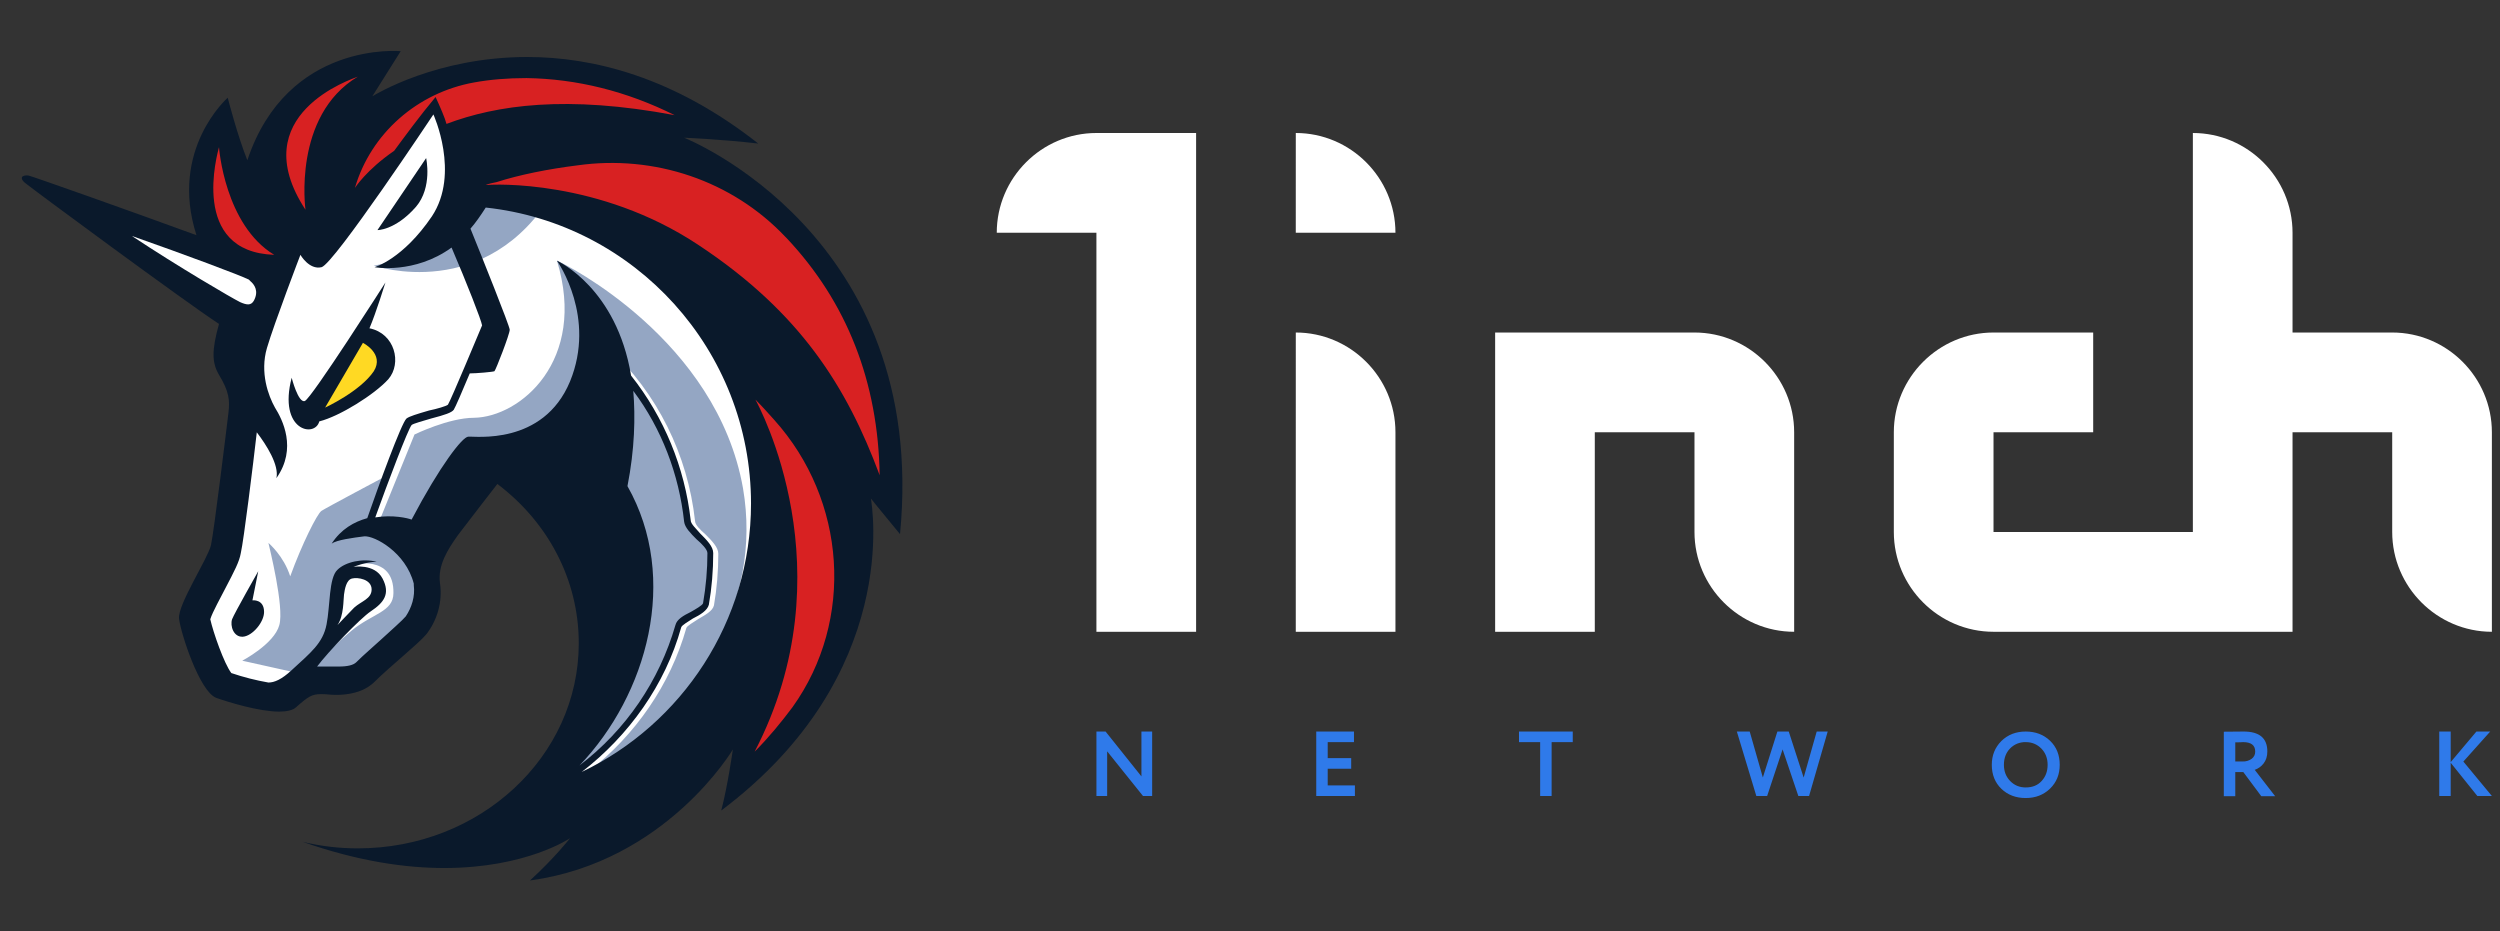 <svg width="145" height="54" viewBox="0 0 145 54" fill="none" xmlns="http://www.w3.org/2000/svg">
  <rect x="0" y="0" width="145" height="54" fill="#333333" stroke="none"/>
  <path
    d="M57.812 13.5H63.592V36.643H69.374V7.714H63.593C60.413 7.714 57.812 10.318 57.812 13.5ZM75.155 36.643H80.936V25.071C80.936 21.889 78.335 19.286 75.156 19.286L75.155 36.643ZM86.718 19.286V36.643H92.498V25.071H98.28V30.857C98.28 34.039 100.882 36.643 104.061 36.643V25.071C104.061 21.889 101.46 19.286 98.28 19.286H86.718ZM138.748 19.286H132.967V13.5C132.967 10.318 130.366 7.714 127.186 7.714V30.857H115.624V25.072H121.405V19.286H115.624C112.444 19.286 109.842 21.889 109.842 25.071V30.857C109.842 34.039 112.444 36.643 115.624 36.643H132.967V25.071H138.748V30.857C138.748 34.039 141.35 36.643 144.529 36.643V25.071C144.529 21.889 141.928 19.286 138.748 19.286ZM75.155 13.5H80.936C80.936 10.318 78.335 7.714 75.156 7.714L75.155 13.5Z"
    fill="#fff"/>
  <path fill-rule="evenodd" clip-rule="evenodd"
        d="M66.825 42.429V46.169H66.295L64.215 43.577V46.168H63.593V42.428H64.123L66.203 45.031V42.429H66.825ZM78.585 46.169H76.342V42.429H78.531V43.043H77.007V43.973H78.369V44.587H77.007V45.554H78.585V46.169ZM88.102 43.043H89.329V46.168H89.994V43.043H91.22V42.429H88.102V43.043ZM105.369 42.429H106.007L104.926 46.169H104.304L103.391 43.465L102.494 46.168H101.867L100.737 42.428H101.483L102.245 45.095L103.088 42.429H103.748L104.612 45.099L105.369 42.429ZM116.075 42.984C115.708 43.354 115.524 43.812 115.524 44.357C115.524 44.931 115.71 45.395 116.081 45.752C116.452 46.108 116.922 46.286 117.491 46.286C118.057 46.286 118.527 46.104 118.902 45.741C119.277 45.378 119.464 44.916 119.464 44.357C119.464 43.787 119.277 43.323 118.902 42.963C118.531 42.607 118.061 42.429 117.491 42.429C116.922 42.429 116.45 42.614 116.075 42.984ZM116.589 45.298C116.347 45.048 116.227 44.735 116.227 44.358C116.227 43.973 116.346 43.658 116.583 43.412C116.701 43.291 116.842 43.196 116.999 43.132C117.155 43.069 117.323 43.038 117.491 43.043C117.848 43.043 118.149 43.166 118.394 43.412C118.639 43.662 118.762 43.976 118.762 44.357C118.762 44.735 118.646 45.048 118.416 45.297C118.189 45.547 117.881 45.672 117.491 45.672C117.131 45.672 116.83 45.547 116.589 45.298ZM129.646 44.779V46.179H128.981V42.439C129.168 42.439 129.372 42.438 129.592 42.434C129.811 42.431 129.992 42.429 130.132 42.429C131.047 42.429 131.505 42.813 131.505 43.583C131.505 43.868 131.431 44.103 131.283 44.288C131.152 44.455 130.976 44.581 130.775 44.651L131.959 46.179H131.154L130.111 44.779H129.646ZM130.1 43.043C130.082 43.043 130.053 43.045 130.013 43.048C129.974 43.048 129.918 43.05 129.846 43.054H129.646V44.165H130.078C130.264 44.173 130.447 44.119 130.597 44.01C130.663 43.962 130.717 43.898 130.752 43.825C130.788 43.751 130.805 43.67 130.802 43.588C130.802 43.225 130.568 43.043 130.1 43.043ZM141.476 46.168H142.14V44.24L143.686 46.168H144.529L142.875 44.17L144.432 42.429H143.632L142.14 44.202V42.43H141.476V46.17V46.168Z"
        fill="#2F7AEA"/>
  <path
    d="M13.419 29.462L14.767 19.294L3.05 11.152L13.757 14.78L16.287 10.9L25.517 5.162L45.878 16.384L46.932 33.512L37.869 46.126L30.703 47.223L34.413 40.43V33.891L31.715 28.787L28.975 26.973L24.759 31.318V35.916L21.471 38.996L17.298 39.502L15.443 40.557L12.408 39.587L11.143 35.03L13.42 31.824V29.462H13.419Z"
    fill="#fff"/>
  <path
    d="M32.135 11.068C29.901 10.604 27.455 10.73 27.455 10.73C27.455 10.73 26.655 14.443 21.681 15.413C21.723 15.413 28.257 17.649 32.135 11.068ZM34.158 44.733C36.856 42.624 38.88 39.713 39.808 36.423C39.849 36.296 40.228 36.085 40.482 35.916C40.903 35.663 41.325 35.452 41.409 35.115C41.578 34.145 41.662 33.132 41.662 32.119C41.662 31.739 41.282 31.36 40.903 30.98C40.608 30.727 40.313 30.432 40.313 30.221C39.891 26.381 38.121 22.796 35.297 20.181L35.002 20.476C37.742 23.049 39.512 26.551 39.892 30.263C39.934 30.601 40.271 30.938 40.608 31.276C40.903 31.529 41.24 31.909 41.24 32.077C41.24 33.047 41.156 34.017 40.987 34.988C40.945 35.157 40.566 35.326 40.271 35.494C39.849 35.705 39.47 35.916 39.386 36.254C38.362 39.837 36.089 42.935 32.978 44.987C33.526 43.805 35.254 39.967 36.182 38.026L36.013 31.782L30.66 26.592L27.625 27.015L24.295 32.415C24.295 32.415 25.854 34.398 23.662 36.718C21.512 38.996 19.826 39.502 19.826 39.502L18.266 38.658C18.73 38.068 19.657 37.182 20.374 36.591C21.596 35.579 22.819 35.494 22.819 34.398C22.861 32.119 20.416 32.752 20.416 32.752L19.531 33.596L19.151 36.718L17.297 39.038L17.086 38.996L14.051 38.321C14.051 38.321 15.906 37.351 16.201 36.254C16.496 35.199 15.611 31.698 15.568 31.487C15.611 31.529 16.454 32.246 16.833 33.427C17.507 31.571 18.393 29.799 18.646 29.63C18.898 29.462 22.313 27.648 22.313 27.648L21.175 30.643L22.018 30.179L24.041 25.201C24.041 25.201 26.023 24.231 27.498 24.231C30.154 24.188 34.074 20.94 32.304 15.118C32.809 15.328 41.578 19.716 43.095 28.323C44.233 34.946 40.482 41.148 34.158 44.733Z"
    fill="#94A6C3"/>
  <path
    d="M24.126 11.996C25.096 10.857 24.716 9.169 24.716 9.169L21.892 13.346C21.849 13.346 22.903 13.388 24.126 11.996ZM14.641 34.82L14.978 33.132C14.978 33.132 13.588 35.579 13.461 35.916C13.334 36.296 13.545 36.971 14.093 36.929C14.641 36.887 15.316 36.085 15.316 35.495C15.316 34.735 14.641 34.82 14.641 34.82Z"
    fill="#0A192B"/>
  <path
    d="M39.68 7.988C39.68 7.988 41.788 8.073 43.98 8.326C39.049 4.445 34.37 3.306 30.576 3.306C25.348 3.306 21.807 5.457 21.596 5.584L23.241 2.968C23.241 2.968 16.665 2.335 14.346 9.296C13.756 7.82 13.208 5.668 13.208 5.668C13.208 5.668 9.793 8.663 11.395 13.641C7.475 12.207 1.868 10.224 1.658 10.182C1.362 10.14 1.278 10.266 1.278 10.266C1.278 10.266 1.194 10.393 1.447 10.604C1.91 10.984 10.763 17.523 12.702 18.788C12.28 20.307 12.28 21.024 12.702 21.741C13.292 22.711 13.334 23.218 13.25 23.935C13.166 24.652 12.407 30.854 12.238 31.613C12.07 32.373 10.299 35.073 10.384 35.874C10.468 36.676 11.564 40.093 12.534 40.473C13.25 40.726 15.02 41.274 16.201 41.274C16.622 41.274 17.001 41.19 17.171 41.021C17.887 40.388 18.098 40.261 18.604 40.261H18.73C18.94 40.261 19.194 40.304 19.489 40.304C20.163 40.304 21.049 40.177 21.681 39.587C22.608 38.659 24.211 37.393 24.716 36.802C25.348 36.001 25.686 34.904 25.516 33.807C25.391 32.794 25.939 31.909 26.571 31.023C27.371 29.968 28.847 28.07 28.847 28.07C31.756 30.263 33.568 33.596 33.568 37.309C33.568 43.889 27.835 49.205 20.754 49.205C19.657 49.205 18.604 49.079 17.55 48.825C20.796 49.965 23.536 50.345 25.77 50.345C30.533 50.345 33.063 48.615 33.063 48.615C33.063 48.615 32.177 49.754 30.744 51.062H30.786C38.669 49.965 42.506 43.468 42.506 43.468C42.506 43.468 42.21 45.578 41.831 47.012C52.327 39.122 50.557 29.251 50.514 28.913C50.599 29.04 51.653 30.305 52.201 30.98C53.887 13.6 39.68 7.988 39.68 7.988ZM23.536 35.748C23.367 35.958 22.65 36.591 22.145 37.055C21.639 37.52 21.091 37.984 20.669 38.405C20.501 38.575 20.163 38.659 19.657 38.659H18.392C19.025 37.815 20.88 35.874 21.512 35.452C22.271 34.946 22.65 34.44 22.187 33.554C21.723 32.668 20.501 32.879 20.501 32.879C20.501 32.879 21.217 32.584 21.849 32.584C21.049 32.373 20.037 32.584 19.573 33.048C19.067 33.512 19.152 35.157 18.941 36.212C18.731 37.309 18.013 37.857 16.917 38.869C16.327 39.418 15.906 39.587 15.568 39.587C14.838 39.459 14.12 39.276 13.418 39.038C12.998 38.49 12.365 36.676 12.196 35.916C12.323 35.495 12.828 34.609 13.081 34.102C13.587 33.132 13.882 32.584 13.967 32.077C14.135 31.36 14.683 26.93 14.894 25.074C15.442 25.791 16.201 26.973 16.032 27.732C17.255 26.002 16.369 24.315 15.948 23.64C15.568 22.965 15.063 21.615 15.484 20.18C15.906 18.746 17.424 14.78 17.424 14.78C17.424 14.78 17.929 15.666 18.646 15.498C19.362 15.328 25.137 6.638 25.137 6.638C25.137 6.638 26.697 10.055 25.053 12.544C23.367 15.034 21.723 15.498 21.723 15.498C21.723 15.498 24.042 15.919 26.191 14.358C27.077 16.426 27.92 18.578 27.961 18.873C27.835 19.168 26.149 23.218 25.981 23.471C25.896 23.555 25.306 23.724 24.885 23.809C24.168 24.019 23.746 24.146 23.578 24.273C23.283 24.526 21.934 28.238 21.302 30.053C20.542 30.263 19.784 30.685 19.236 31.529C19.531 31.318 20.458 31.191 21.133 31.107C21.723 31.065 23.536 32.035 23.999 33.849V33.934C24.084 34.609 23.873 35.241 23.536 35.748ZM19.573 36.254C19.953 35.705 19.91 34.777 19.953 34.482C19.995 34.187 20.079 33.638 20.416 33.554C20.753 33.469 21.554 33.596 21.554 34.187C21.554 34.735 20.964 34.862 20.543 35.241C20.248 35.537 19.657 36.169 19.573 36.254ZM36.393 28.196C36.814 26.044 36.856 24.188 36.73 22.669C38.374 24.863 39.386 27.521 39.68 30.263C39.723 30.601 40.06 30.938 40.397 31.276C40.693 31.529 41.03 31.866 41.03 32.077C41.03 33.047 40.945 34.017 40.777 34.988C40.735 35.115 40.355 35.326 40.06 35.495C39.639 35.705 39.26 35.916 39.175 36.254C38.242 39.495 36.291 42.349 33.611 44.396C37.531 40.304 39.428 33.554 36.393 28.196ZM33.737 44.776C36.477 42.666 38.585 39.713 39.512 36.38C39.554 36.254 39.934 36.043 40.187 35.874C40.608 35.664 41.03 35.41 41.114 35.073C41.283 34.103 41.367 33.09 41.367 32.077C41.367 31.697 40.987 31.317 40.608 30.938C40.398 30.685 40.06 30.39 40.06 30.178C39.716 27.112 38.518 24.203 36.603 21.784C35.76 16.721 32.388 15.16 32.303 15.118C32.388 15.245 34.58 18.408 33.063 22.121C31.503 25.876 27.498 25.285 27.161 25.327C26.824 25.327 25.517 27.015 23.873 30.137C23.663 30.052 22.777 29.841 21.765 30.01C22.524 27.9 23.662 24.905 23.873 24.652C23.957 24.568 24.589 24.399 25.011 24.272C25.812 24.062 26.191 23.935 26.318 23.766C26.402 23.64 26.824 22.67 27.245 21.657C27.625 21.657 28.595 21.573 28.678 21.53C28.763 21.446 29.564 19.379 29.564 19.126C29.564 18.915 27.92 14.823 27.287 13.262C27.583 12.924 27.877 12.502 28.173 12.038C36.814 12.966 43.559 20.307 43.559 29.208C43.559 36.043 39.554 41.991 33.737 44.776Z"
    fill="#0A192B"/>
  <path
    d="M22.524 21.994C23.324 21.066 22.904 19.337 21.428 19.041C21.808 18.155 22.355 16.384 22.355 16.384C22.355 16.384 18.055 23.134 17.676 23.26C17.296 23.387 16.917 21.91 16.917 21.91C16.117 24.99 18.267 25.412 18.519 24.441C19.699 24.146 21.723 22.881 22.524 21.994Z"
    fill="#0A192B"/>
  <path
    d="M18.857 23.64L21.049 19.885C21.049 19.885 22.313 20.518 21.681 21.531C20.881 22.711 18.857 23.64 18.857 23.64Z"
    fill="#FFD923"/>
  <path
    d="M45.962 41.021C45.329 41.865 44.612 42.751 43.77 43.595C49.208 33.132 44.023 23.555 43.812 23.175C44.192 23.555 44.571 23.977 44.908 24.357C49.081 28.997 49.587 35.959 45.962 41.021ZM51.02 27.563C49.123 22.459 46.425 18.113 40.482 14.19C34.749 10.393 28.594 10.688 28.257 10.73H28.172C28.383 10.646 28.594 10.604 28.805 10.562C30.112 10.14 31.798 9.802 33.484 9.592C37.952 8.959 42.463 10.477 45.54 13.726L45.624 13.81C49.124 17.523 50.936 22.163 51.02 27.563ZM39.133 6.68C32.852 5.5 28.805 6.09 25.896 7.187C25.812 6.849 25.516 6.174 25.264 5.626C24.379 6.681 23.451 7.946 22.861 8.748C21.259 9.845 20.585 10.899 20.585 10.899C21.512 7.735 24.21 5.373 27.498 4.782C28.425 4.613 29.438 4.529 30.533 4.529C33.442 4.571 36.35 5.289 39.133 6.681V6.68ZM15.906 14.78C10.973 14.612 12.617 8.874 12.702 8.537C12.702 8.579 13.039 13.051 15.906 14.781V14.78ZM20.753 4.445C16.959 6.723 17.718 12.165 17.718 12.165C14.093 6.638 20.458 4.571 20.753 4.445Z"
    fill="#D82122"/>
  <path
    d="M14.514 16.3C14.767 16.51 15.02 16.89 14.725 17.438C14.557 17.734 14.304 17.691 13.925 17.523C13.418 17.27 10.383 15.498 7.643 13.683C10.763 14.781 13.924 15.962 14.43 16.215L14.515 16.299L14.514 16.3Z"
    fill="#fff"/>
</svg>
